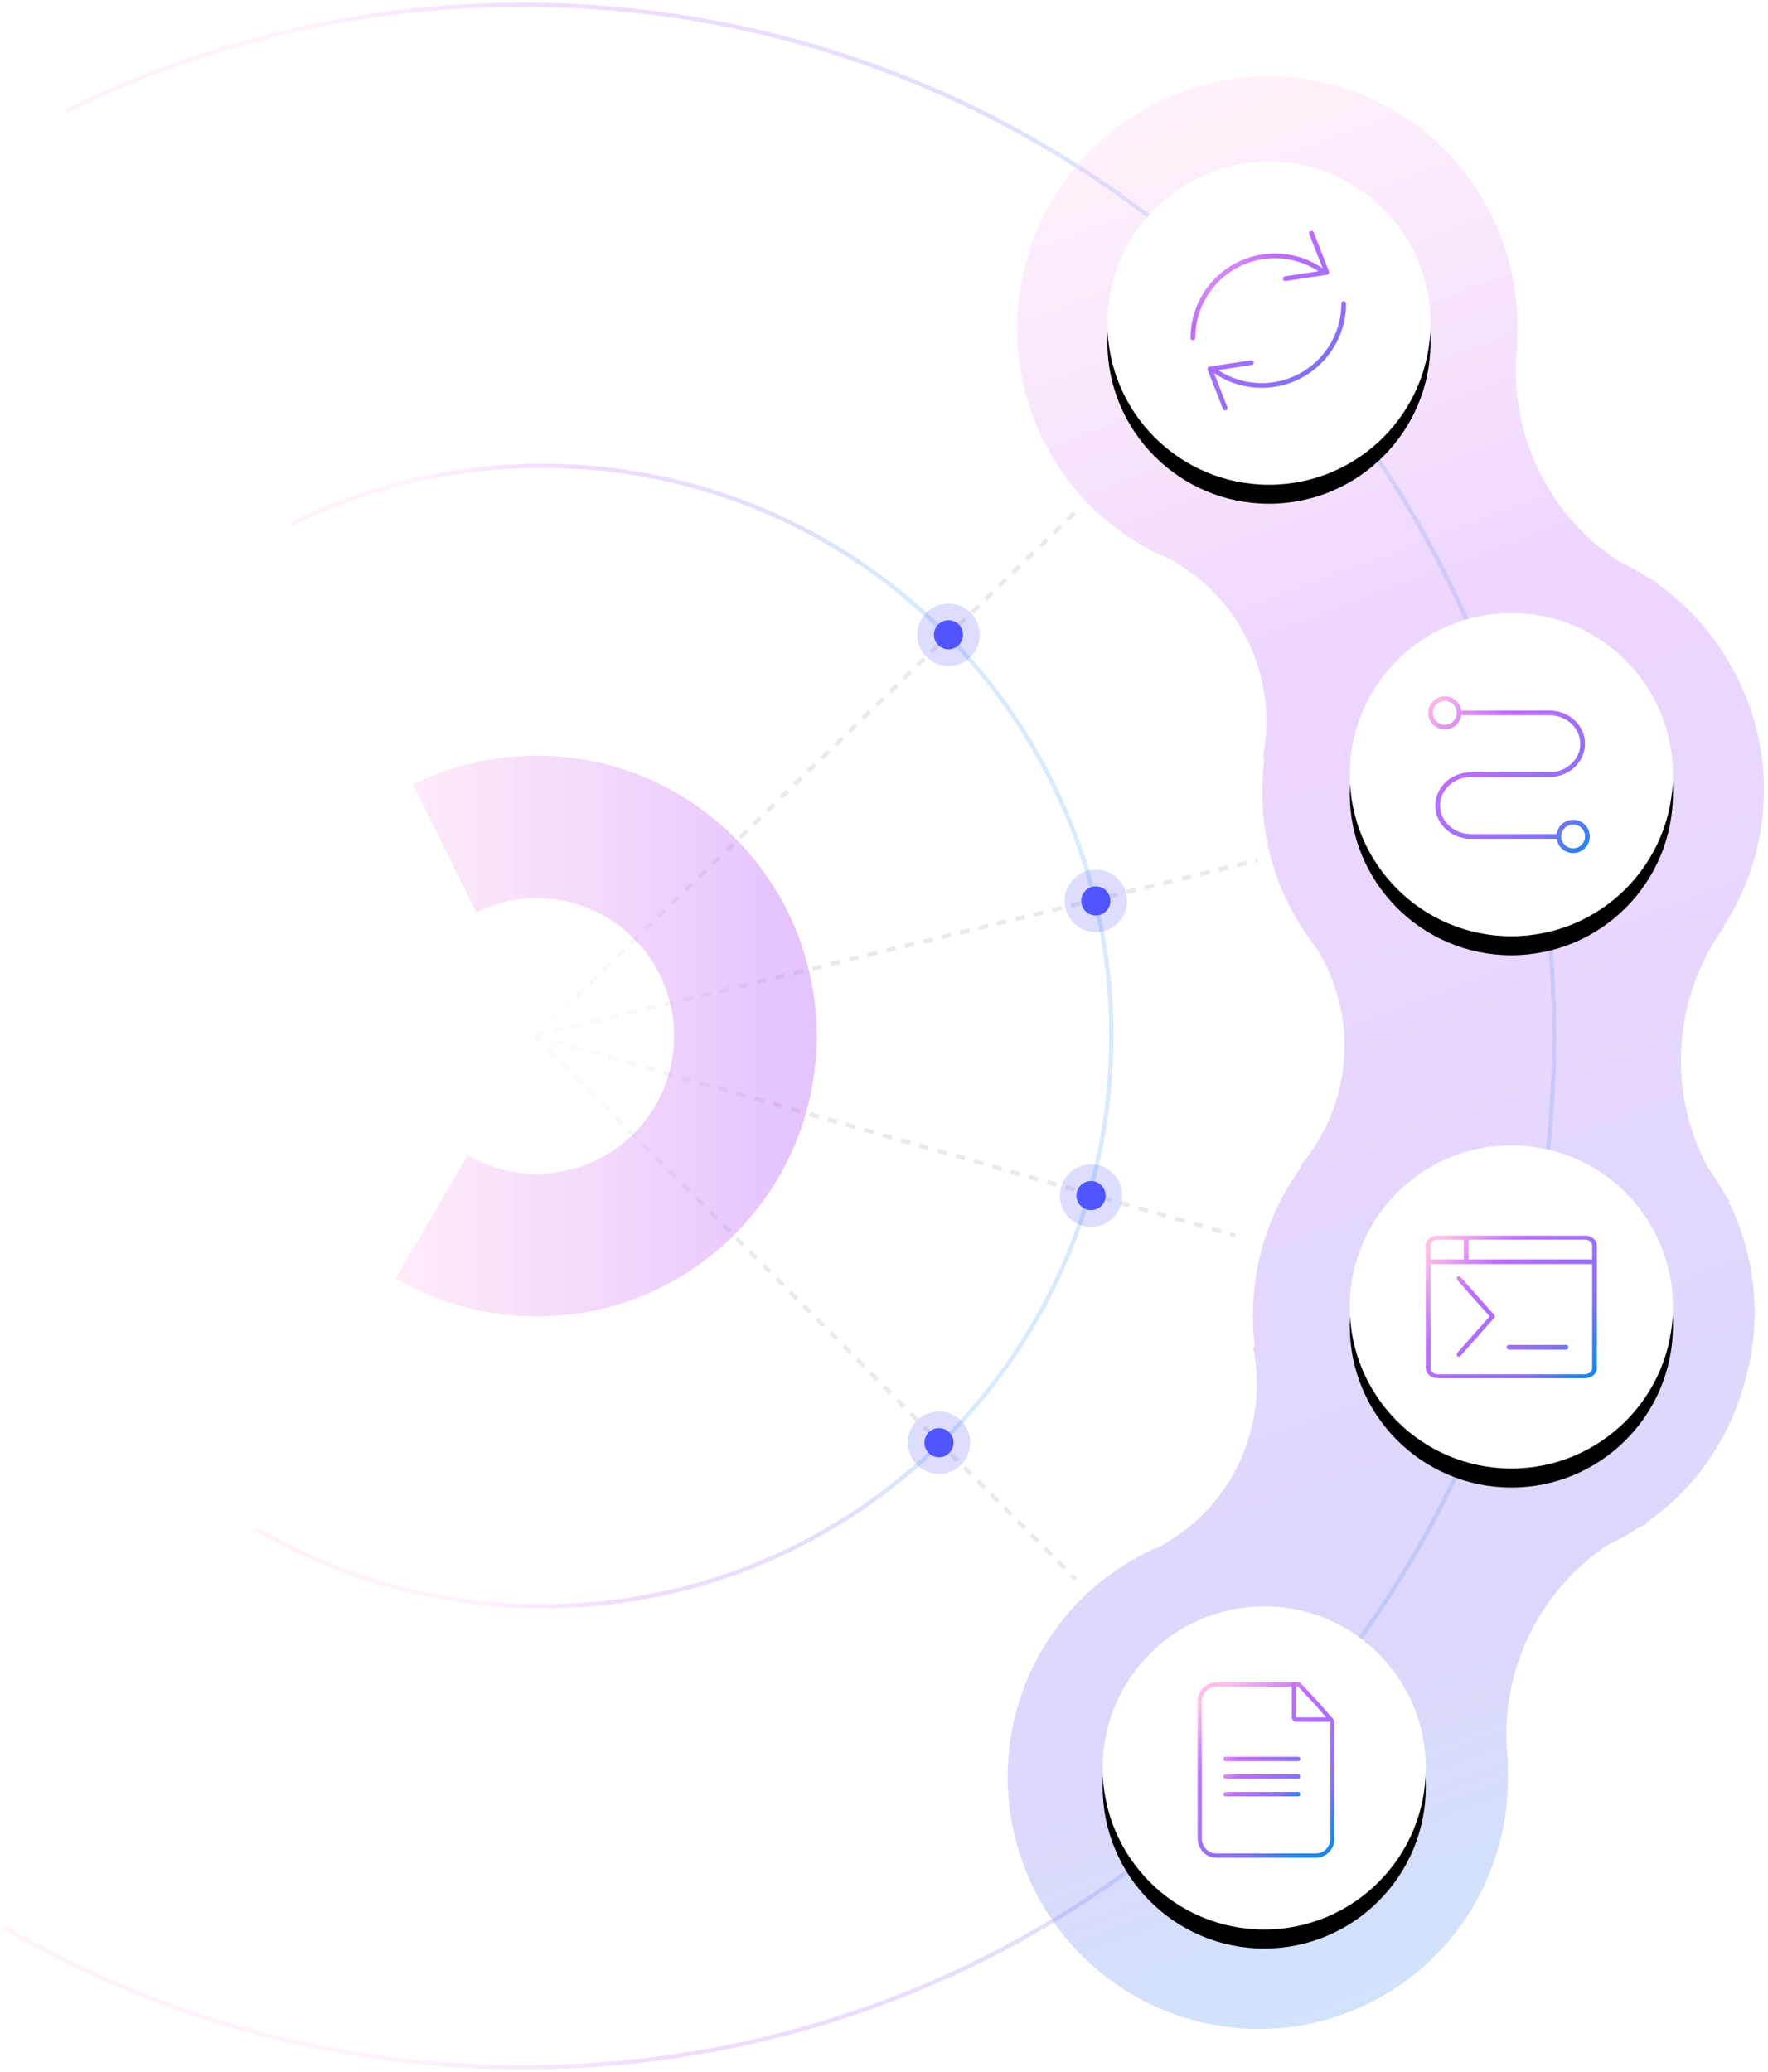 <svg xmlns="http://www.w3.org/2000/svg" xmlns:xlink="http://www.w3.org/1999/xlink" width="372" height="436" viewBox="0 0 372 436">
  <defs>
    <linearGradient id="img-stages-a" x1="78.268%" x2="21.732%" y1="55.452%" y2="59.645%">
      <stop offset="0%" stop-color="#1E85E9" stop-opacity=".3"/>
      <stop offset="20.276%" stop-color="#8671F3" stop-opacity=".397"/>
      <stop offset="70.727%" stop-color="#C06CFD" stop-opacity=".4"/>
      <stop offset="100%" stop-color="#FFBEE8" stop-opacity=".3"/>
    </linearGradient>
    <linearGradient id="img-stages-b" x1="78.125%" x2="21.875%" y1="55.452%" y2="59.645%">
      <stop offset="0%" stop-color="#1E85E9" stop-opacity=".3"/>
      <stop offset="20.276%" stop-color="#8671F3" stop-opacity=".397"/>
      <stop offset="70.727%" stop-color="#C06CFD" stop-opacity=".4"/>
      <stop offset="100%" stop-color="#FFBEE8" stop-opacity=".3"/>
    </linearGradient>
    <linearGradient id="img-stages-c" x1="34.573%" x2="-14.868%" y1="30.518%" y2="30.518%">
      <stop offset="0%" stop-color="#E3E0E0"/>
      <stop offset="100%" stop-color="#FFF" stop-opacity="0"/>
    </linearGradient>
    <linearGradient id="img-stages-d" x1="34.573%" x2="-14.868%" y1="30.518%" y2="30.518%">
      <stop offset="0%" stop-color="#E3E0E0"/>
      <stop offset="100%" stop-color="#FFF" stop-opacity="0"/>
    </linearGradient>
    <linearGradient id="img-stages-e" x1="34.573%" x2="-14.868%" y1="30.518%" y2="30.518%">
      <stop offset="0%" stop-color="#E3E0E0"/>
      <stop offset="100%" stop-color="#FFF" stop-opacity="0"/>
    </linearGradient>
    <linearGradient id="img-stages-f" x1="34.573%" x2="-14.868%" y1="30.518%" y2="30.518%">
      <stop offset="0%" stop-color="#E3E0E0"/>
      <stop offset="100%" stop-color="#FFF" stop-opacity="0"/>
    </linearGradient>
    <linearGradient id="img-stages-g" x1="310.067%" x2="0%" y1="59.645%" y2="59.645%">
      <stop offset="0%" stop-color="#1E85E9" stop-opacity=".3"/>
      <stop offset="20.276%" stop-color="#8671F3" stop-opacity=".397"/>
      <stop offset="70.727%" stop-color="#C06CFD" stop-opacity=".4"/>
      <stop offset="100%" stop-color="#FFBEE8" stop-opacity=".3"/>
    </linearGradient>
    <linearGradient id="img-stages-h" x1="57.5%" x2="42.5%" y1="100%" y2="0%">
      <stop offset="0%" stop-color="#1E85E9" stop-opacity=".3"/>
      <stop offset="20.276%" stop-color="#8671F3" stop-opacity=".397"/>
      <stop offset="70.727%" stop-color="#C06CFD" stop-opacity=".4"/>
      <stop offset="100%" stop-color="#FFBEE8" stop-opacity=".3"/>
    </linearGradient>
    <circle id="img-stages-j" cx="267" cy="67" r="34"/>
    <filter id="img-stages-i" width="150%" height="150%" x="-25%" y="-19.1%" filterUnits="objectBoundingBox">
      <feOffset dy="4" in="SourceAlpha" result="shadowOffsetOuter1"/>
      <feGaussianBlur in="shadowOffsetOuter1" result="shadowBlurOuter1" stdDeviation="5"/>
      <feColorMatrix in="shadowBlurOuter1" values="0 0 0 0 0.042   0 0 0 0 0.042   0 0 0 0 0.042  0 0 0 0.1 0"/>
    </filter>
    <linearGradient id="img-stages-k" x1="87.521%" x2="12.479%" y1="100%" y2="0%">
      <stop offset="0%" stop-color="#1E85E9"/>
      <stop offset="20.276%" stop-color="#8671F3"/>
      <stop offset="70.727%" stop-color="#C06CFD"/>
      <stop offset="100%" stop-color="#FFBEE8"/>
    </linearGradient>
    <circle id="img-stages-m" cx="318" cy="162" r="34"/>
    <filter id="img-stages-l" width="150%" height="150%" x="-25%" y="-19.1%" filterUnits="objectBoundingBox">
      <feOffset dy="4" in="SourceAlpha" result="shadowOffsetOuter1"/>
      <feGaussianBlur in="shadowOffsetOuter1" result="shadowBlurOuter1" stdDeviation="5"/>
      <feColorMatrix in="shadowBlurOuter1" values="0 0 0 0 0.042   0 0 0 0 0.042   0 0 0 0 0.042  0 0 0 0.1 0"/>
    </filter>
    <linearGradient id="img-stages-n" x1="100%" x2="0%" y1="97.102%" y2="2.898%">
      <stop offset="0%" stop-color="#1E85E9"/>
      <stop offset="20.276%" stop-color="#8671F3"/>
      <stop offset="70.727%" stop-color="#C06CFD" stop-opacity=".99"/>
      <stop offset="100%" stop-color="#FFBEE8"/>
    </linearGradient>
    <circle id="img-stages-p" cx="318" cy="274" r="34"/>
    <filter id="img-stages-o" width="150%" height="150%" x="-25%" y="-19.1%" filterUnits="objectBoundingBox">
      <feOffset dy="4" in="SourceAlpha" result="shadowOffsetOuter1"/>
      <feGaussianBlur in="shadowOffsetOuter1" result="shadowBlurOuter1" stdDeviation="5"/>
      <feColorMatrix in="shadowBlurOuter1" values="0 0 0 0 0.042   0 0 0 0 0.042   0 0 0 0 0.042  0 0 0 0.1 0"/>
    </filter>
    <linearGradient id="img-stages-q" x1="100%" x2="0%" y1="84.722%" y2="15.278%">
      <stop offset="0%" stop-color="#1E85E9"/>
      <stop offset="20.276%" stop-color="#8671F3"/>
      <stop offset="70.727%" stop-color="#C06CFD" stop-opacity=".99"/>
      <stop offset="100%" stop-color="#FFBEE8"/>
    </linearGradient>
    <circle id="img-stages-s" cx="266" cy="371" r="34"/>
    <filter id="img-stages-r" width="150%" height="150%" x="-25%" y="-19.1%" filterUnits="objectBoundingBox">
      <feOffset dy="4" in="SourceAlpha" result="shadowOffsetOuter1"/>
      <feGaussianBlur in="shadowOffsetOuter1" result="shadowBlurOuter1" stdDeviation="5"/>
      <feColorMatrix in="shadowBlurOuter1" values="0 0 0 0 0.042   0 0 0 0 0.042   0 0 0 0 0.042  0 0 0 0.1 0"/>
    </filter>
    <linearGradient id="img-stages-t" x1="77.244%" x2="21.026%" y1="97.147%" y2="2.5%">
      <stop offset="0%" stop-color="#1E85E9"/>
      <stop offset="20.276%" stop-color="#8671F3"/>
      <stop offset="70.727%" stop-color="#C06CFD" stop-opacity=".99"/>
      <stop offset="100%" stop-color="#FFBEE8"/>
    </linearGradient>
    <linearGradient id="img-stages-u" x1="78.901%" x2="-263.562%" y1="461.438%" y2="10.296%">
      <stop offset="0%" stop-color="#1E85E9"/>
      <stop offset="20.276%" stop-color="#8671F3"/>
      <stop offset="70.727%" stop-color="#C06CFD" stop-opacity=".99"/>
      <stop offset="100%" stop-color="#FFBEE8"/>
    </linearGradient>
    <linearGradient id="img-stages-v" x1="132.697%" x2="-28.711%" y1="57.071%" y2="44.895%">
      <stop offset="0%" stop-color="#1E85E9"/>
      <stop offset="20.276%" stop-color="#8671F3"/>
      <stop offset="70.727%" stop-color="#C06CFD" stop-opacity=".99"/>
      <stop offset="100%" stop-color="#FFBEE8"/>
    </linearGradient>
    <linearGradient id="img-stages-w" x1="131.203%" x2="-26.29%" y1="55.49%" y2="43.359%">
      <stop offset="0%" stop-color="#1E85E9"/>
      <stop offset="20.276%" stop-color="#8671F3"/>
      <stop offset="70.727%" stop-color="#C06CFD" stop-opacity=".99"/>
      <stop offset="100%" stop-color="#FFBEE8"/>
    </linearGradient>
    <linearGradient id="img-stages-x" x1="100%" x2="-23.516%" y1="52.754%" y2="41.907%">
      <stop offset="0%" stop-color="#1E85E9"/>
      <stop offset="20.276%" stop-color="#8671F3"/>
      <stop offset="70.727%" stop-color="#C06CFD" stop-opacity=".99"/>
      <stop offset="100%" stop-color="#FFBEE8"/>
    </linearGradient>
  </defs>
  <g fill="none" fill-rule="evenodd" transform="translate(0 1)">
    <path stroke="url(#img-stages-a)" stroke-width=".891" d="M0.673,404.488 C32.777,423.249 70.133,434 110,434 C229.846,434 327,336.846 327,217 C327,97.154 229.846,0 110,0 C75.549,0 42.974,8.028 14.042,22.315" opacity=".569"/>
    <path stroke="url(#img-stages-b)" stroke-width=".891" d="M53.836,320.68 C71.545,331.055 92.15,337 114.141,337 C180.247,337 233.836,283.274 233.836,217 C233.836,150.726 180.247,97 114.141,97 C95.138,97 77.169,101.439 61.211,109.34" opacity=".569"/>
    <line x1="112.645" x2="226.256" y1="217" y2="106.759" stroke="url(#img-stages-c)" stroke-dasharray="2" stroke-width=".891" opacity=".7"/>
    <line x1="112.645" x2="264.65" y1="217" y2="180" stroke="url(#img-stages-d)" stroke-dasharray="2" stroke-width=".891" opacity=".7"/>
    <line x1="112.645" x2="259.962" y1="217" y2="259" stroke="url(#img-stages-e)" stroke-dasharray="2" stroke-width=".891" opacity=".7"/>
    <line x1="112.645" x2="226.256" y1="217" y2="331.209" stroke="url(#img-stages-f)" stroke-dasharray="2" stroke-width=".891" opacity=".7"/>
    <ellipse cx="199.568" cy="132.57" fill="#5055FE" rx="3.065" ry="3.065" transform="rotate(51 199.568 132.57)"/>
    <ellipse cx="199.568" cy="132.57" fill="#5055FE" opacity=".2" rx="6.568" ry="6.57"/>
    <ellipse cx="230.568" cy="188.57" fill="#5055FE" rx="3.065" ry="3.065" transform="rotate(51 230.568 188.57)"/>
    <ellipse cx="230.568" cy="188.57" fill="#5055FE" opacity=".2" rx="6.568" ry="6.57"/>
    <ellipse cx="229.568" cy="250.57" fill="#5055FE" rx="3.065" ry="3.065" transform="rotate(51 229.568 250.57)"/>
    <ellipse cx="229.568" cy="250.57" fill="#5055FE" opacity=".2" rx="6.568" ry="6.57"/>
    <ellipse cx="197.568" cy="302.57" fill="#5055FE" rx="3.065" ry="3.065" transform="rotate(51 197.568 302.57)"/>
    <ellipse cx="197.568" cy="302.57" fill="#5055FE" opacity=".2" rx="6.568" ry="6.57"/>
    <path fill="url(#img-stages-g)" fill-rule="nonzero" d="M112.948,158 C145.48,158 171.836,184.424 171.836,217 C171.836,249.576 145.48,276 112.948,276 C102.624,276 92.657,273.322 83.865,268.312 L83.254,267.958 L98.419,242.074 C102.79,244.635 107.752,246 112.948,246 C128.894,246 141.836,233.025 141.836,217 C141.836,200.975 128.894,188 112.948,188 C108.643,188 104.499,188.936 100.71,190.719 L100.196,190.968 L86.885,164.082 C94.926,160.101 103.803,158 112.948,158 Z"/>
    <path fill="url(#img-stages-h)" d="M287.309,19.23 C308.405,28.184 320.586,49.378 319.172,71.131 L319.314,71.055 C317.051,89.043 325.204,107.055 340.556,117.098 C342.769,118.125 344.877,119.291 346.876,120.58 C347.278,120.766 347.684,120.945 348.094,121.119 L348.496,121.285 L348.183,121.452 C355.125,126.231 360.659,132.528 364.524,139.692 C374.072,156.778 373.124,177.651 362.751,193.797 L362.912,193.799 C352.212,208.435 350.611,228.141 359.169,244.368 C360.607,246.339 361.885,248.381 363.008,250.477 C363.27,250.834 363.538,251.188 363.813,251.539 L364.083,251.879 L363.729,251.873 C369.846,264.169 370.741,278.175 366.793,290.884 C363.478,302.327 356.338,312.559 346.188,319.548 L346.188,319.548 L346.5,319.715 L346.099,319.881 C345.688,320.055 345.282,320.234 344.88,320.42 C342.882,321.709 340.774,322.875 338.561,323.902 C323.209,333.945 315.055,351.957 317.318,369.945 L317.318,369.945 L317.176,369.869 C318.59,391.622 306.409,412.816 285.313,421.77 C258.584,433.116 227.665,420.519 216.253,393.634 C204.841,366.749 217.258,335.757 243.987,324.411 L243.987,324.411 L244.101,324.364 C259.185,316.229 266.995,299.173 263.708,282.671 L263.708,282.671 L263.999,282.119 C262.37,268.718 265.967,255.33 273.701,244.676 L273.712,244.14 C284.588,231.301 286.026,212.596 276.778,198.169 L276.7,198.072 C269.009,188.228 265.398,176.488 265.612,164.873 C265.625,162.882 265.752,160.882 265.995,158.881 L265.704,158.329 C268.991,141.827 261.18,124.771 246.097,116.636 L245.982,116.589 C219.253,105.243 206.837,74.251 218.249,47.366 C229.661,20.481 260.58,7.884 287.309,19.23 Z M293.558,360.82 C286.741,344.761 268.273,337.237 252.307,344.014 C236.342,350.791 228.925,369.303 235.742,385.362 C242.558,401.421 261.027,408.945 276.992,402.168 C292.958,395.391 300.375,376.879 293.558,360.82 Z M345.159,263.685 C338.343,247.627 319.874,240.102 303.908,246.879 C296.792,249.9 291.373,255.253 288.157,261.681 C282.976,272.183 283.862,285.132 291.52,294.934 C302.199,308.601 322,310.974 335.747,300.234 C340.932,296.183 344.515,290.845 346.394,285.035 C348.401,278.244 348.149,270.729 345.159,263.685 Z M299.038,140.766 C290.378,147.532 286.186,157.887 286.939,168.041 C287.962,179.211 294.904,189.452 305.904,194.121 C321.87,200.898 340.338,193.373 347.155,177.315 C350.73,168.891 350.39,159.792 346.953,152.066 C345.974,149.976 344.746,147.962 343.265,146.066 C332.586,132.399 312.785,130.026 299.038,140.766 Z M237.737,55.638 C230.921,71.697 238.338,90.209 254.303,96.986 C270.269,103.763 288.737,96.239 295.554,80.18 C302.37,64.121 294.954,45.609 278.988,38.832 C263.022,32.055 244.554,39.579 237.737,55.638 Z" opacity=".7"/>
    <use fill="#000" filter="url(#img-stages-i)" xlink:href="#img-stages-j"/>
    <use fill="#FFF" xlink:href="#img-stages-j"/>
    <path fill="url(#img-stages-k)" fill-rule="nonzero" d="M282.724,62.362 C283,62.362 283.224,62.586 283.224,62.862 C283.224,72.66 275.281,80.603 265.483,80.603 C261.841,80.603 258.363,79.503 255.429,77.482 L258.242,84.678 C258.331,84.906 258.241,85.161 258.039,85.285 L257.958,85.325 C257.729,85.415 257.475,85.324 257.35,85.122 L257.31,85.042 L254.096,76.815 C253.991,76.547 254.135,76.253 254.396,76.162 L254.487,76.139 L263.218,74.809 C263.491,74.768 263.746,74.955 263.787,75.228 C263.824,75.471 263.68,75.699 263.456,75.776 L263.368,75.798 L256.316,76.873 C259.015,78.643 262.176,79.603 265.483,79.603 C274.729,79.603 282.224,72.108 282.224,62.862 C282.224,62.586 282.448,62.362 282.724,62.362 Z M276.374,47.821 L276.414,47.902 L279.628,56.128 C279.733,56.397 279.589,56.691 279.328,56.782 L279.237,56.805 L270.506,58.134 C270.233,58.176 269.978,57.988 269.937,57.715 C269.9,57.473 270.044,57.244 270.268,57.167 L270.356,57.146 L277.409,56.071 C274.709,54.3 271.548,53.34 268.241,53.34 C258.995,53.34 251.5,60.836 251.5,70.082 C251.5,70.358 251.276,70.582 251,70.582 C250.724,70.582 250.5,70.358 250.5,70.082 C250.5,60.283 258.443,52.34 268.241,52.34 C271.883,52.34 275.361,53.44 278.295,55.462 L275.482,48.266 C275.393,48.037 275.484,47.783 275.685,47.659 L275.766,47.618 C275.995,47.529 276.249,47.619 276.374,47.821 Z"/>
    <use fill="#000" filter="url(#img-stages-l)" xlink:href="#img-stages-m"/>
    <use fill="#FFF" xlink:href="#img-stages-m"/>
    <path fill="url(#img-stages-n)" fill-rule="nonzero" d="M304,145.5 C305.763,145.5 307.222,146.804 307.465,148.5 L326,148.5 C330.134,148.5 333.5,151.625 333.5,155.5 C333.5,159.297 330.267,162.375 326.247,162.496 L326,162.5 L309.5,162.5 L309.261,162.504 C305.775,162.62 303,165.268 303,168.5 C303,171.805 305.902,174.5 309.5,174.5 L309.5,174.5 L327.535,174.5 C327.778,172.804 329.237,171.5 331,171.5 C332.933,171.5 334.5,173.067 334.5,175 C334.5,176.933 332.933,178.5 331,178.5 C329.237,178.5 327.779,177.197 327.536,175.501 L308.572,175.5 L308.573,175.447 C304.874,175.021 302,172.08 302,168.5 C302,164.783 305.098,161.755 309.001,161.515 L309,161.5 L326,161.5 C329.598,161.5 332.5,158.805 332.5,155.5 C332.5,152.268 329.725,149.62 326.239,149.504 L326,149.5 L307.464,149.501 C307.221,151.197 305.763,152.5 304,152.5 C302.067,152.5 300.5,150.933 300.5,149 C300.5,147.067 302.067,145.5 304,145.5 Z M331,172.5 C329.619,172.5 328.5,173.619 328.5,175 C328.5,176.381 329.619,177.5 331,177.5 C332.381,177.5 333.5,176.381 333.5,175 C333.5,173.619 332.381,172.5 331,172.5 Z M304,146.5 C302.619,146.5 301.5,147.619 301.5,149 C301.5,150.381 302.619,151.5 304,151.5 C305.381,151.5 306.5,150.381 306.5,149 C306.5,147.619 305.381,146.5 304,146.5 Z"/>
    <use fill="#000" filter="url(#img-stages-o)" xlink:href="#img-stages-p"/>
    <use fill="#FFF" xlink:href="#img-stages-p"/>
    <path fill="url(#img-stages-q)" fill-rule="nonzero" d="M333.5,259 C334.881,259 336,259.933 336,261.083 L336,261.083 L336,286.917 C336,288.067 334.881,289 333.5,289 L333.5,289 L302.5,289 C301.119,289 300,288.067 300,286.917 L300,286.917 L300,261.083 C300,259.933 301.119,259 302.5,259 L302.5,259 Z M335,265 L301,265 L301,286.917 C301,287.607 301.672,288.167 302.5,288.167 L302.5,288.167 L333.5,288.167 C334.328,288.167 335,287.607 335,286.917 L335,286.917 L335,265 Z M307.197,267.589 L307.259,267.646 L314.37,275.646 C314.524,275.82 314.541,276.089 314.421,276.284 L314.37,276.354 L307.259,284.354 C307.085,284.549 306.804,284.549 306.63,284.354 C306.476,284.18 306.459,283.911 306.579,283.716 L306.63,283.646 L313.427,276 L306.63,268.354 C306.476,268.18 306.459,267.911 306.579,267.716 L306.63,267.646 C306.784,267.473 307.024,267.454 307.197,267.589 Z M329.5,282 C329.776,282 330,282.224 330,282.5 C330,282.745 329.823,282.95 329.59,282.992 L329.5,283 L317.5,283 C317.224,283 317,282.776 317,282.5 C317,282.255 317.177,282.05 317.41,282.008 L317.5,282 L329.5,282 Z M333.5,259.833 L309,259.833 L309,264 L335,264 L335,261.083 C335,260.434 334.405,259.9 333.644,259.839 L333.5,259.833 Z M308,259.833 L302.5,259.833 C301.672,259.833 301,260.393 301,261.083 L301,261.083 L301,264 L308,264 L308,259.833 Z"/>
    <use fill="#000" filter="url(#img-stages-r)" xlink:href="#img-stages-s"/>
    <use fill="#FFF" xlink:href="#img-stages-s"/>
    <path fill="url(#img-stages-t)" fill-rule="nonzero" d="M277.434,357.199 L273.504,353 L255.927,353 C253.758,353 252,354.813 252,357.05 L252,385.85 C252,388.087 253.758,389.9 255.927,389.9 L276.873,389.9 C279.042,389.9 280.8,388.087 280.8,385.85 L280.8,361.05 L277.434,357.199 Z M273.133,353.9 L276.796,357.813 L279.927,361.395 L279.927,385.85 C279.927,387.59 278.56,389 276.873,389 L255.927,389 C254.24,389 252.873,387.59 252.873,385.85 L252.873,357.05 C252.873,355.31 254.24,353.9 255.927,353.9 L273.133,353.9 Z"/>
    <path fill="url(#img-stages-u)" fill-rule="nonzero" d="M271.8,353 L272.753,353 L272.753,360.359 L279.9,360.359 L279.9,361.303 L272.753,361.303 C272.264,361.303 271.861,360.938 271.806,360.469 L271.8,360.359 L271.8,353 Z"/>
    <path fill="url(#img-stages-v)" fill-rule="nonzero" d="M273.174,368.66 C273.409,368.66 273.6,368.867 273.6,369.121 C273.6,369.348 273.449,369.536 273.25,369.575 L273.174,369.582 L257.826,369.582 C257.591,369.582 257.4,369.376 257.4,369.121 C257.4,368.895 257.551,368.706 257.75,368.667 L257.826,368.66 L273.174,368.66 Z"/>
    <path fill="url(#img-stages-w)" fill-rule="nonzero" d="M273.174,372.35 C273.409,372.35 273.6,372.557 273.6,372.811 C273.6,373.038 273.449,373.226 273.25,373.265 L273.174,373.272 L257.826,373.272 C257.591,373.272 257.4,373.066 257.4,372.811 C257.4,372.585 257.551,372.396 257.75,372.357 L257.826,372.35 L273.174,372.35 Z"/>
    <path fill="url(#img-stages-x)" fill-rule="nonzero" d="M273.174,376.062 C273.409,376.062 273.6,376.269 273.6,376.524 C273.6,376.75 273.449,376.939 273.25,376.978 L273.174,376.985 L257.826,376.985 C257.591,376.985 257.4,376.778 257.4,376.524 C257.4,376.297 257.551,376.109 257.75,376.07 L257.826,376.062 L273.174,376.062 Z"/>
  </g>
</svg>
